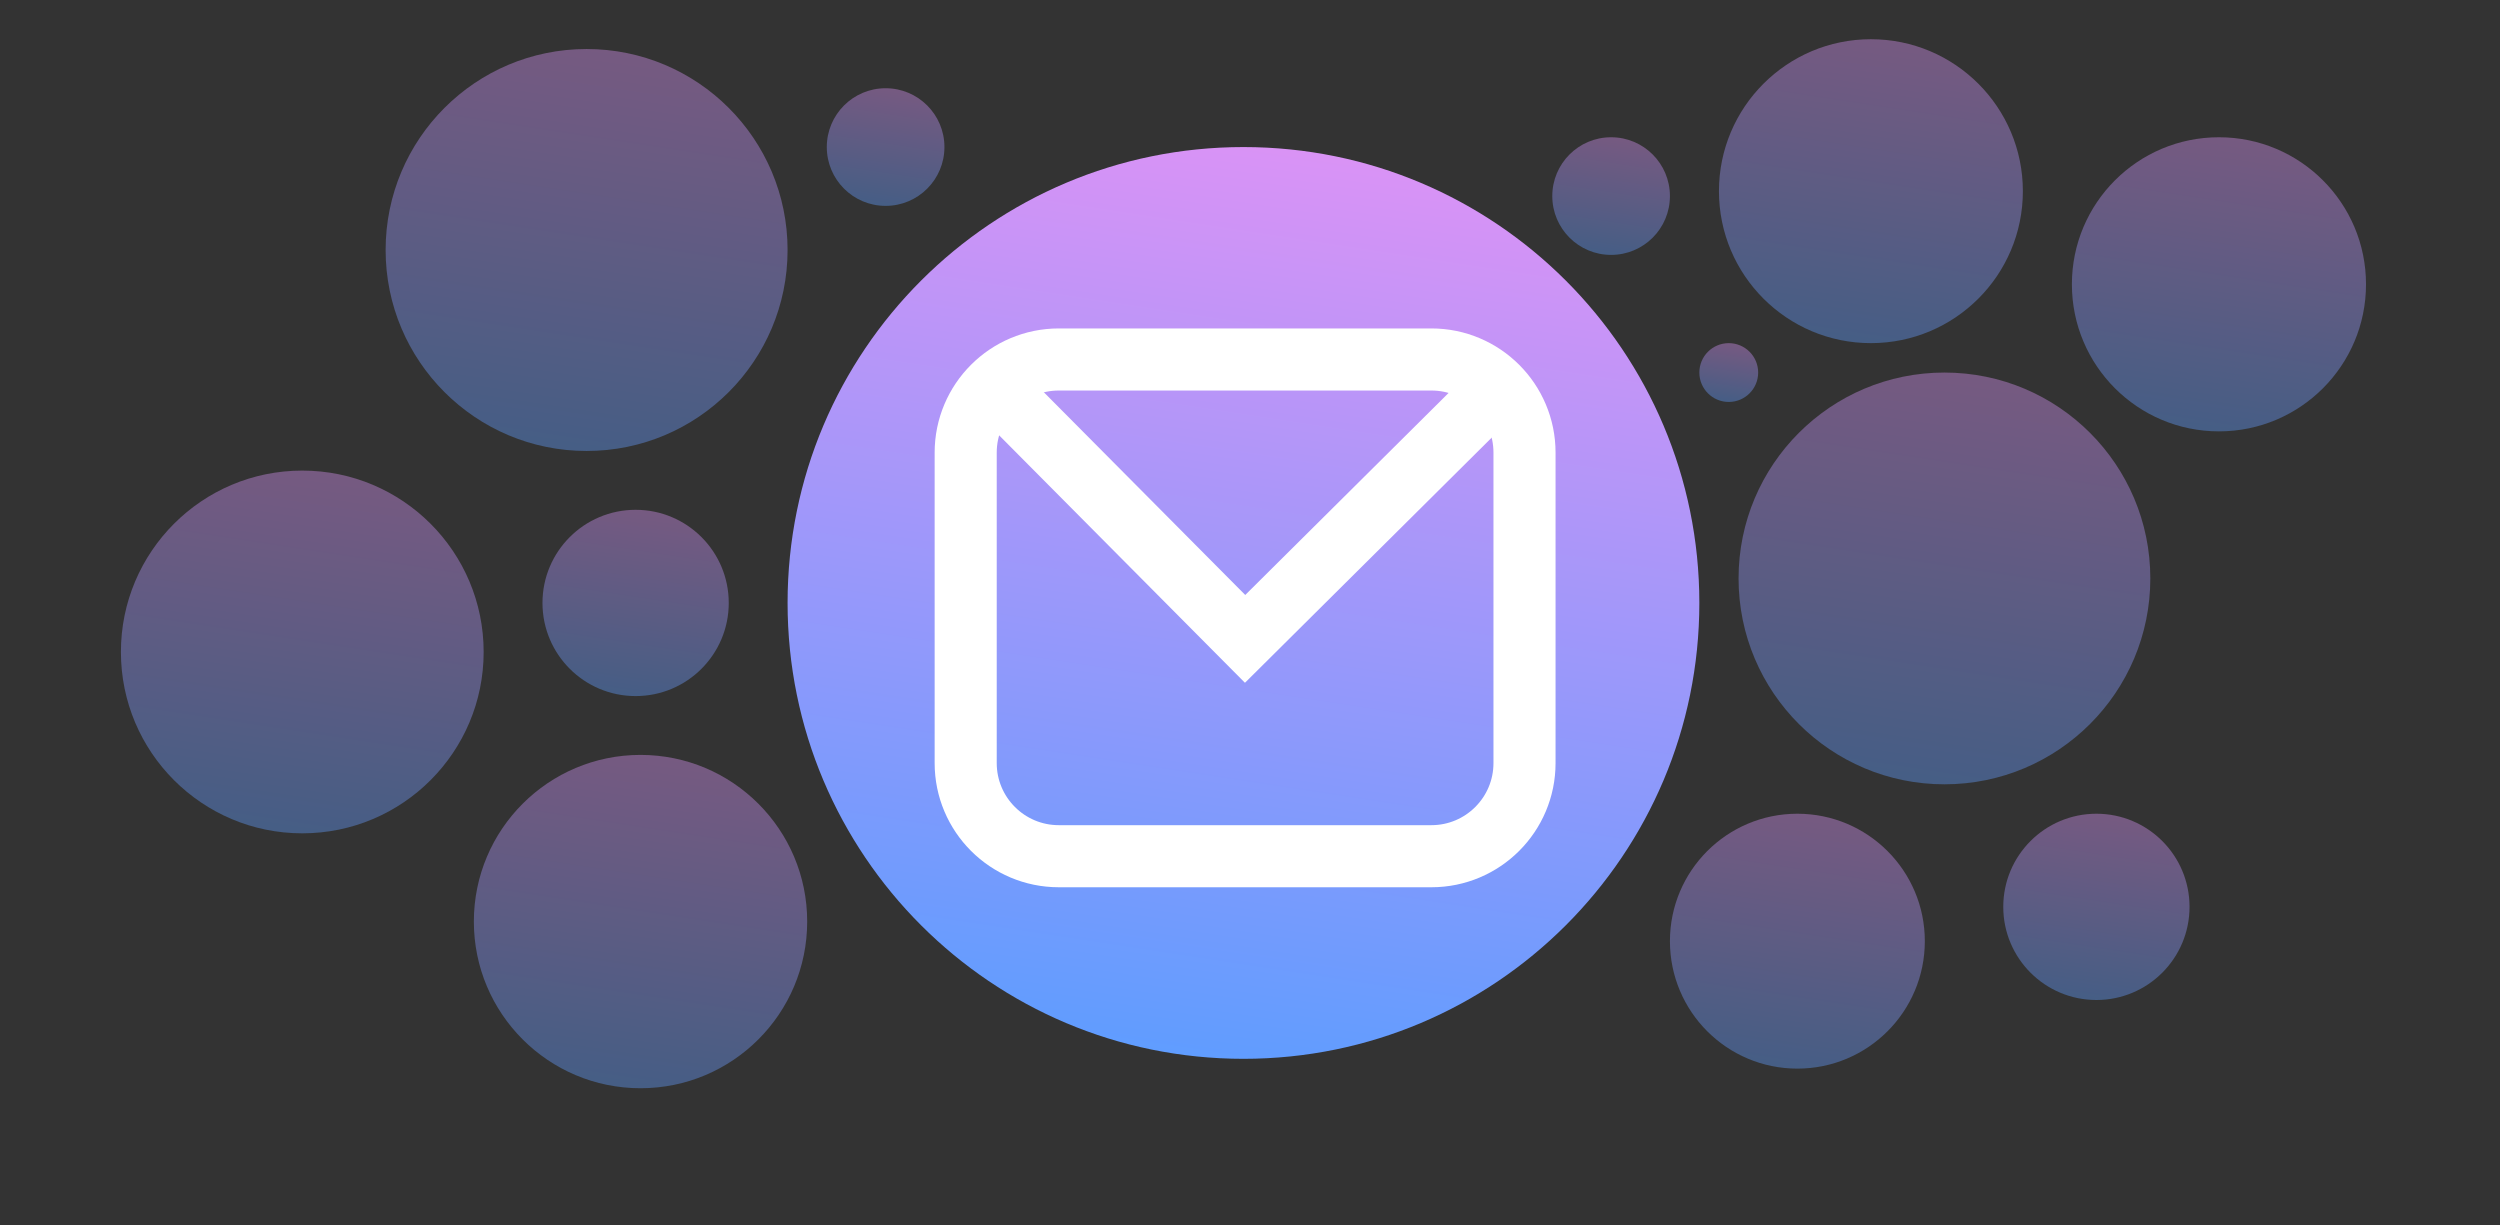 <svg width="255" height="125" viewBox="0 0 255 125" fill="none" xmlns="http://www.w3.org/2000/svg">
<rect x="0" y="0" width="255" height="125" fill="#333333" stroke="none"/>
<path d="M173.333 61.5C173.333 87.181 152.514 108 126.833 108C101.152 108 80.333 87.181 80.333 61.5C80.333 35.819 101.152 15 126.833 15C152.514 15 173.333 35.819 173.333 61.5Z" fill="url(#paint0_linear_565_1408123)"/>
<path d="M146 36.667H108C102.753 36.667 98.5 40.92 98.5 46.167V77.834C98.5 83.08 102.753 87.334 108 87.334H146C151.247 87.334 155.5 83.08 155.5 77.834V46.167C155.5 40.92 151.247 36.667 146 36.667Z" stroke="white" stroke-width="6.333" stroke-linecap="round"/>
<path d="M101.667 39.666L127 65.166L152.667 39.666" stroke="white" stroke-width="6.333" stroke-linecap="round"/>
<circle opacity="0.4" cx="59.833" cy="25.5" r="20.5" fill="url(#paint1_linear_565_1408123)"/>
<circle opacity="0.4" cx="64.833" cy="61.5" r="9.5" fill="url(#paint2_linear_565_1408123)"/>
<circle opacity="0.4" cx="213.833" cy="92.5" r="9.5" fill="url(#paint3_linear_565_1408123)"/>
<circle opacity="0.4" cx="226.333" cy="29" r="15" fill="url(#paint4_linear_565_1408123)"/>
<circle opacity="0.4" cx="90.333" cy="15" r="6" fill="url(#paint5_linear_565_1408123)"/>
<circle opacity="0.4" cx="164.333" cy="20" r="6" fill="url(#paint6_linear_565_1408123)"/>
<circle opacity="0.4" cx="176.333" cy="38" r="3" fill="url(#paint7_linear_565_1408123)"/>
<circle opacity="0.4" cx="190.833" cy="19.5" r="15.5" fill="url(#paint8_linear_565_1408123)"/>
<circle opacity="0.4" cx="198.333" cy="59" r="21" fill="url(#paint9_linear_565_1408123)"/>
<circle opacity="0.4" cx="183.333" cy="96" r="13" fill="url(#paint10_linear_565_1408123)"/>
<circle opacity="0.4" cx="30.833" cy="66.5" r="18.5" fill="url(#paint11_linear_565_1408123)"/>
<circle opacity="0.4" cx="65.333" cy="94" r="17" fill="url(#paint12_linear_565_1408123)"/>
<defs>
<linearGradient id="paint0_linear_565_1408123" x1="149" y1="3.5" x2="132.201" y2="113.236" gradientUnits="userSpaceOnUse">
<stop stop-color="#EC91F4"/>
<stop offset="1" stop-color="#5B9DFF"/>
</linearGradient>
<linearGradient id="paint1_linear_565_1408123" x1="69.606" y1="-0.07" x2="62.199" y2="48.308" gradientUnits="userSpaceOnUse">
<stop stop-color="#EC91F4"/>
<stop offset="1" stop-color="#5B9DFF"/>
</linearGradient>
<linearGradient id="paint2_linear_565_1408123" x1="69.362" y1="49.651" x2="65.93" y2="72.07" gradientUnits="userSpaceOnUse">
<stop stop-color="#EC91F4"/>
<stop offset="1" stop-color="#5B9DFF"/>
</linearGradient>
<linearGradient id="paint3_linear_565_1408123" x1="218.362" y1="80.65" x2="214.93" y2="103.07" gradientUnits="userSpaceOnUse">
<stop stop-color="#EC91F4"/>
<stop offset="1" stop-color="#5B9DFF"/>
</linearGradient>
<linearGradient id="paint4_linear_565_1408123" x1="233.484" y1="10.29" x2="228.065" y2="45.689" gradientUnits="userSpaceOnUse">
<stop stop-color="#EC91F4"/>
<stop offset="1" stop-color="#5B9DFF"/>
</linearGradient>
<linearGradient id="paint5_linear_565_1408123" x1="93.193" y1="7.516" x2="91.026" y2="21.676" gradientUnits="userSpaceOnUse">
<stop stop-color="#EC91F4"/>
<stop offset="1" stop-color="#5B9DFF"/>
</linearGradient>
<linearGradient id="paint6_linear_565_1408123" x1="167.193" y1="12.516" x2="165.026" y2="26.676" gradientUnits="userSpaceOnUse">
<stop stop-color="#EC91F4"/>
<stop offset="1" stop-color="#5B9DFF"/>
</linearGradient>
<linearGradient id="paint7_linear_565_1408123" x1="177.763" y1="34.258" x2="176.679" y2="41.338" gradientUnits="userSpaceOnUse">
<stop stop-color="#EC91F4"/>
<stop offset="1" stop-color="#5B9DFF"/>
</linearGradient>
<linearGradient id="paint8_linear_565_1408123" x1="198.222" y1="0.167" x2="192.622" y2="36.745" gradientUnits="userSpaceOnUse">
<stop stop-color="#EC91F4"/>
<stop offset="1" stop-color="#5B9DFF"/>
</linearGradient>
<linearGradient id="paint9_linear_565_1408123" x1="208.344" y1="32.806" x2="200.757" y2="82.365" gradientUnits="userSpaceOnUse">
<stop stop-color="#EC91F4"/>
<stop offset="1" stop-color="#5B9DFF"/>
</linearGradient>
<linearGradient id="paint10_linear_565_1408123" x1="189.53" y1="79.785" x2="184.834" y2="110.464" gradientUnits="userSpaceOnUse">
<stop stop-color="#EC91F4"/>
<stop offset="1" stop-color="#5B9DFF"/>
</linearGradient>
<linearGradient id="paint11_linear_565_1408123" x1="39.652" y1="43.425" x2="32.968" y2="87.083" gradientUnits="userSpaceOnUse">
<stop stop-color="#EC91F4"/>
<stop offset="1" stop-color="#5B9DFF"/>
</linearGradient>
<linearGradient id="paint12_linear_565_1408123" x1="73.437" y1="72.796" x2="67.295" y2="112.914" gradientUnits="userSpaceOnUse">
<stop stop-color="#EC91F4"/>
<stop offset="1" stop-color="#5B9DFF"/>
</linearGradient>
</defs>
</svg>
